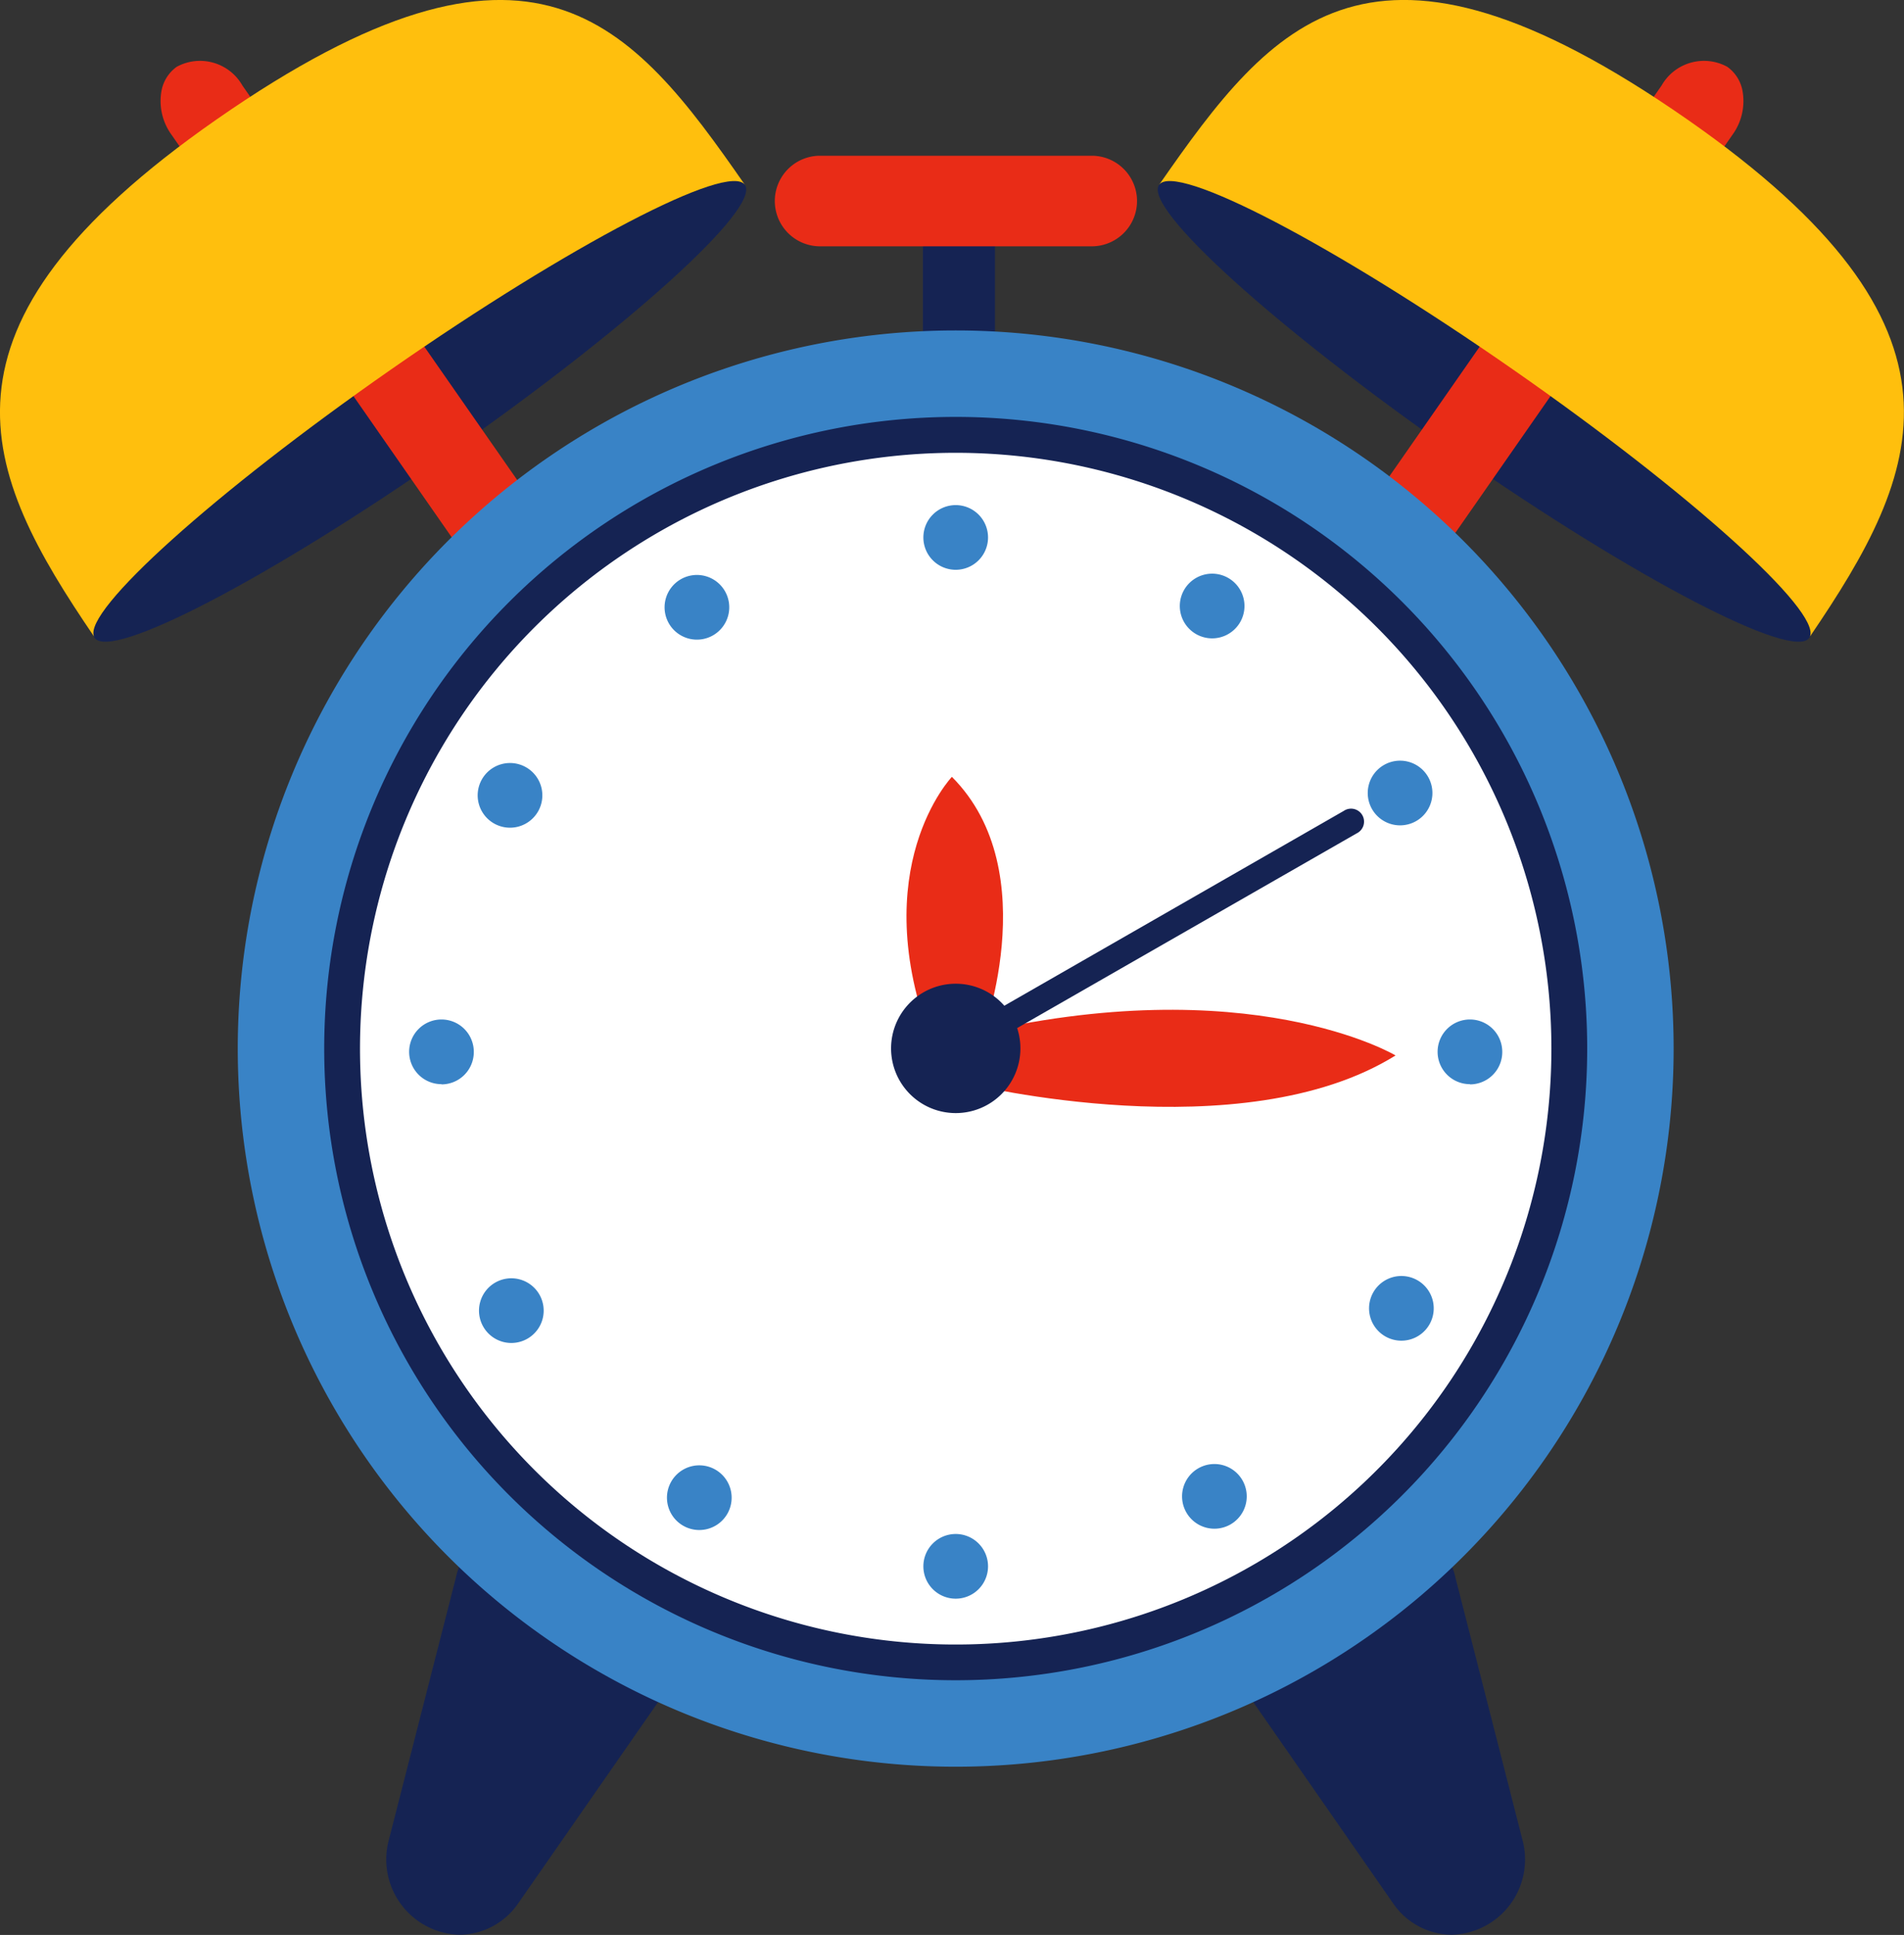 <?xml version="1.0" encoding="UTF-8"?> <svg xmlns="http://www.w3.org/2000/svg" xmlns:xlink="http://www.w3.org/1999/xlink" id="Group_106" data-name="Group 106" width="43.987" height="44.69" viewBox="0 0 43.987 44.69"><rect x="0" y="0" width="43.987" height="44.69" fill="#333333" stroke="none"/><defs><clipPath id="clip-path"><rect id="Rectangle_39" data-name="Rectangle 39" width="43.987" height="44.69" fill="none"></rect></clipPath></defs><g id="Group_105" data-name="Group 105" clip-path="url(#clip-path)"><path id="Path_1512" data-name="Path 1512" d="M79.262,92.674,80.81,98.73a1.739,1.739,0,0,1-1.624,2.2,1.661,1.661,0,0,1-1.361-.724l-3.362-4.836a1.8,1.8,0,0,1,.449-2.5l1.814-1.22a1.661,1.661,0,0,1,2.536,1.021" transform="translate(-45.64 -56.245)" fill="#152353"></path><path id="Path_1513" data-name="Path 1513" d="M24.83,92.674,23.282,98.73a1.739,1.739,0,0,0,1.624,2.2,1.661,1.661,0,0,0,1.361-.724l3.362-4.836a1.8,1.8,0,0,0-.449-2.5l-1.814-1.22a1.661,1.661,0,0,0-2.536,1.021" transform="translate(-14.296 -56.245)" fill="#152353"></path><path id="Path_1514" data-name="Path 1514" d="M69.606,10.969c-.37.532,2.692,3.3,6.84,6.193s7.811,4.8,8.181,4.267-2.692-3.3-6.84-6.193-7.811-4.8-8.181-4.267" transform="translate(-42.829 -6.697)" fill="#152353"></path><path id="Path_1515" data-name="Path 1515" d="M20.662,10.969c.37.532-2.692,3.3-6.84,6.193s-7.811,4.8-8.182,4.267,2.692-3.3,6.841-6.193,7.811-4.8,8.181-4.267" transform="translate(-3.453 -6.697)" fill="#152353"></path><path id="Path_1516" data-name="Path 1516" d="M20.211,18.408h0a1.127,1.127,0,0,1-1.517-.433L9.9,5.345a1.327,1.327,0,0,1-.23-1.04.88.88,0,0,1,.349-.534,1.127,1.127,0,0,1,1.517.434l8.8,12.63a1.127,1.127,0,0,1-.12,1.573" transform="translate(-5.935 -2.229)" fill="#e92c17"></path><path id="Path_1517" data-name="Path 1517" d="M17.21,4.27h0c-.37-.532-4.033,1.379-8.181,4.267C4.947,11.38,1.917,14.11,2.172,14.7-.416,10.9-1.93,7.59,5,2.761,12.315-2.33,14.577.481,17.21,4.27" transform="translate(0 0)" fill="#ffbf0d"></path><path id="Path_1518" data-name="Path 1518" d="M76.678,18.408h0a1.127,1.127,0,0,0,1.517-.433L86.99,5.345a1.327,1.327,0,0,0,.23-1.04.878.878,0,0,0-.349-.534,1.127,1.127,0,0,0-1.517.434l-8.8,12.63a1.127,1.127,0,0,0,.12,1.573" transform="translate(-46.968 -2.229)" fill="#e92c17"></path><path id="Path_1519" data-name="Path 1519" d="M69.653,4.27h0c.37-.532,4.033,1.379,8.181,4.267,4.081,2.842,7.11,5.572,6.856,6.165,2.587-3.8,4.1-7.114-2.833-11.943C74.548-2.33,72.286.481,69.653,4.27" transform="translate(-42.876 0)" fill="#ffbf0d"></path><rect id="Rectangle_38" data-name="Rectangle 38" width="1.665" height="7.83" transform="translate(21.321 4.426)" fill="#152353"></rect><path id="Path_1520" data-name="Path 1520" d="M47.46,36.438A16.586,16.586,0,1,1,30.873,19.852,16.587,16.587,0,0,1,47.46,36.438" transform="translate(-8.795 -12.22)" fill="#3983c6"></path><path id="Path_1521" data-name="Path 1521" d="M48.661,39.637A14.589,14.589,0,1,1,34.072,25.048,14.589,14.589,0,0,1,48.661,39.637" transform="translate(-11.993 -15.419)" fill="#152353"></path><path id="Path_1522" data-name="Path 1522" d="M49.158,40.96A13.762,13.762,0,1,1,35.4,27.2,13.762,13.762,0,0,1,49.158,40.96" transform="translate(-13.317 -16.742)" fill="#fff"></path><path id="Path_1523" data-name="Path 1523" d="M53.871,11.449H47.6a1.046,1.046,0,0,1,0-2.092h6.276a1.046,1.046,0,1,1,0,2.092" transform="translate(-28.654 -5.76)" fill="#e92c17"></path><path id="Path_1524" data-name="Path 1524" d="M71.138,89.076a.747.747,0,1,1,1.021.27.747.747,0,0,1-1.021-.27" transform="translate(-43.728 -54.14)" fill="#3983c6"></path><path id="Path_1525" data-name="Path 1525" d="M40.041,35.666a.747.747,0,1,1,1.021.27.747.747,0,0,1-1.021-.27" transform="translate(-24.586 -21.264)" fill="#3983c6"></path><path id="Path_1526" data-name="Path 1526" d="M83.317,47.092a.747.747,0,1,1,.27-1.021.747.747,0,0,1-.27,1.021" transform="translate(-50.596 -28.131)" fill="#3983c6"></path><path id="Path_1527" data-name="Path 1527" d="M29.908,78.189a.747.747,0,1,1,.27-1.021.747.747,0,0,1-.27,1.021" transform="translate(-17.719 -47.273)" fill="#3983c6"></path><path id="Path_1528" data-name="Path 1528" d="M82.648,78.053a.747.747,0,1,1,1.02-.275.747.747,0,0,1-1.02.275" transform="translate(-50.645 -47.188)" fill="#3983c6"></path><path id="Path_1529" data-name="Path 1529" d="M29.079,47.233a.747.747,0,1,1,1.02-.275.747.747,0,0,1-1.02.275" transform="translate(-17.669 -28.216)" fill="#3983c6"></path><path id="Path_1530" data-name="Path 1530" d="M72.294,35.583a.747.747,0,1,1-.275-1.02.747.747,0,0,1,.275,1.02" transform="translate(-43.643 -21.214)" fill="#3983c6"></path><path id="Path_1531" data-name="Path 1531" d="M41.474,89.152a.747.747,0,1,1-.275-1.02.747.747,0,0,1,.275,1.02" transform="translate(-24.671 -54.189)" fill="#3983c6"></path><path id="Path_1532" data-name="Path 1532" d="M87.138,62.742A.747.747,0,1,1,87.885,62a.747.747,0,0,1-.747.747" transform="translate(-53.179 -37.702)" fill="#3983c6"></path><path id="Path_1533" data-name="Path 1533" d="M25.334,62.742A.747.747,0,1,1,26.081,62a.747.747,0,0,1-.747.747" transform="translate(-15.135 -37.702)" fill="#3983c6"></path><path id="Path_1534" data-name="Path 1534" d="M56.983,31.094a.747.747,0,1,1-.747-.747.747.747,0,0,1,.747.747" transform="translate(-34.157 -18.681)" fill="#3983c6"></path><path id="Path_1535" data-name="Path 1535" d="M56.983,92.9a.747.747,0,1,1-.747-.747.747.747,0,0,1,.747.747" transform="translate(-34.157 -56.724)" fill="#3983c6"></path><path id="Path_1536" data-name="Path 1536" d="M55.524,46.672s-2.011,2.106-.464,6.126h1.117s1.547-3.92-.653-6.126" transform="translate(-33.533 -28.73)" fill="#e92c17"></path><path id="Path_1537" data-name="Path 1537" d="M68.072,61.719s-3.39-2.021-9.862-.466v1.123s6.311,1.555,9.862-.656" transform="translate(-35.832 -37.343)" fill="#e92c17"></path><path id="Path_1538" data-name="Path 1538" d="M56.954,54.442a.3.3,0,0,1-.149-.558l9.115-5.23a.3.3,0,1,1,.3.518L57.1,54.4a.3.3,0,0,1-.148.04" transform="translate(-34.875 -29.926)" fill="#152353"></path><path id="Path_1539" data-name="Path 1539" d="M56.534,60.6a1.494,1.494,0,1,1-1.494-1.494A1.494,1.494,0,0,1,56.534,60.6" transform="translate(-32.96 -36.386)" fill="#152353"></path></g></svg> 